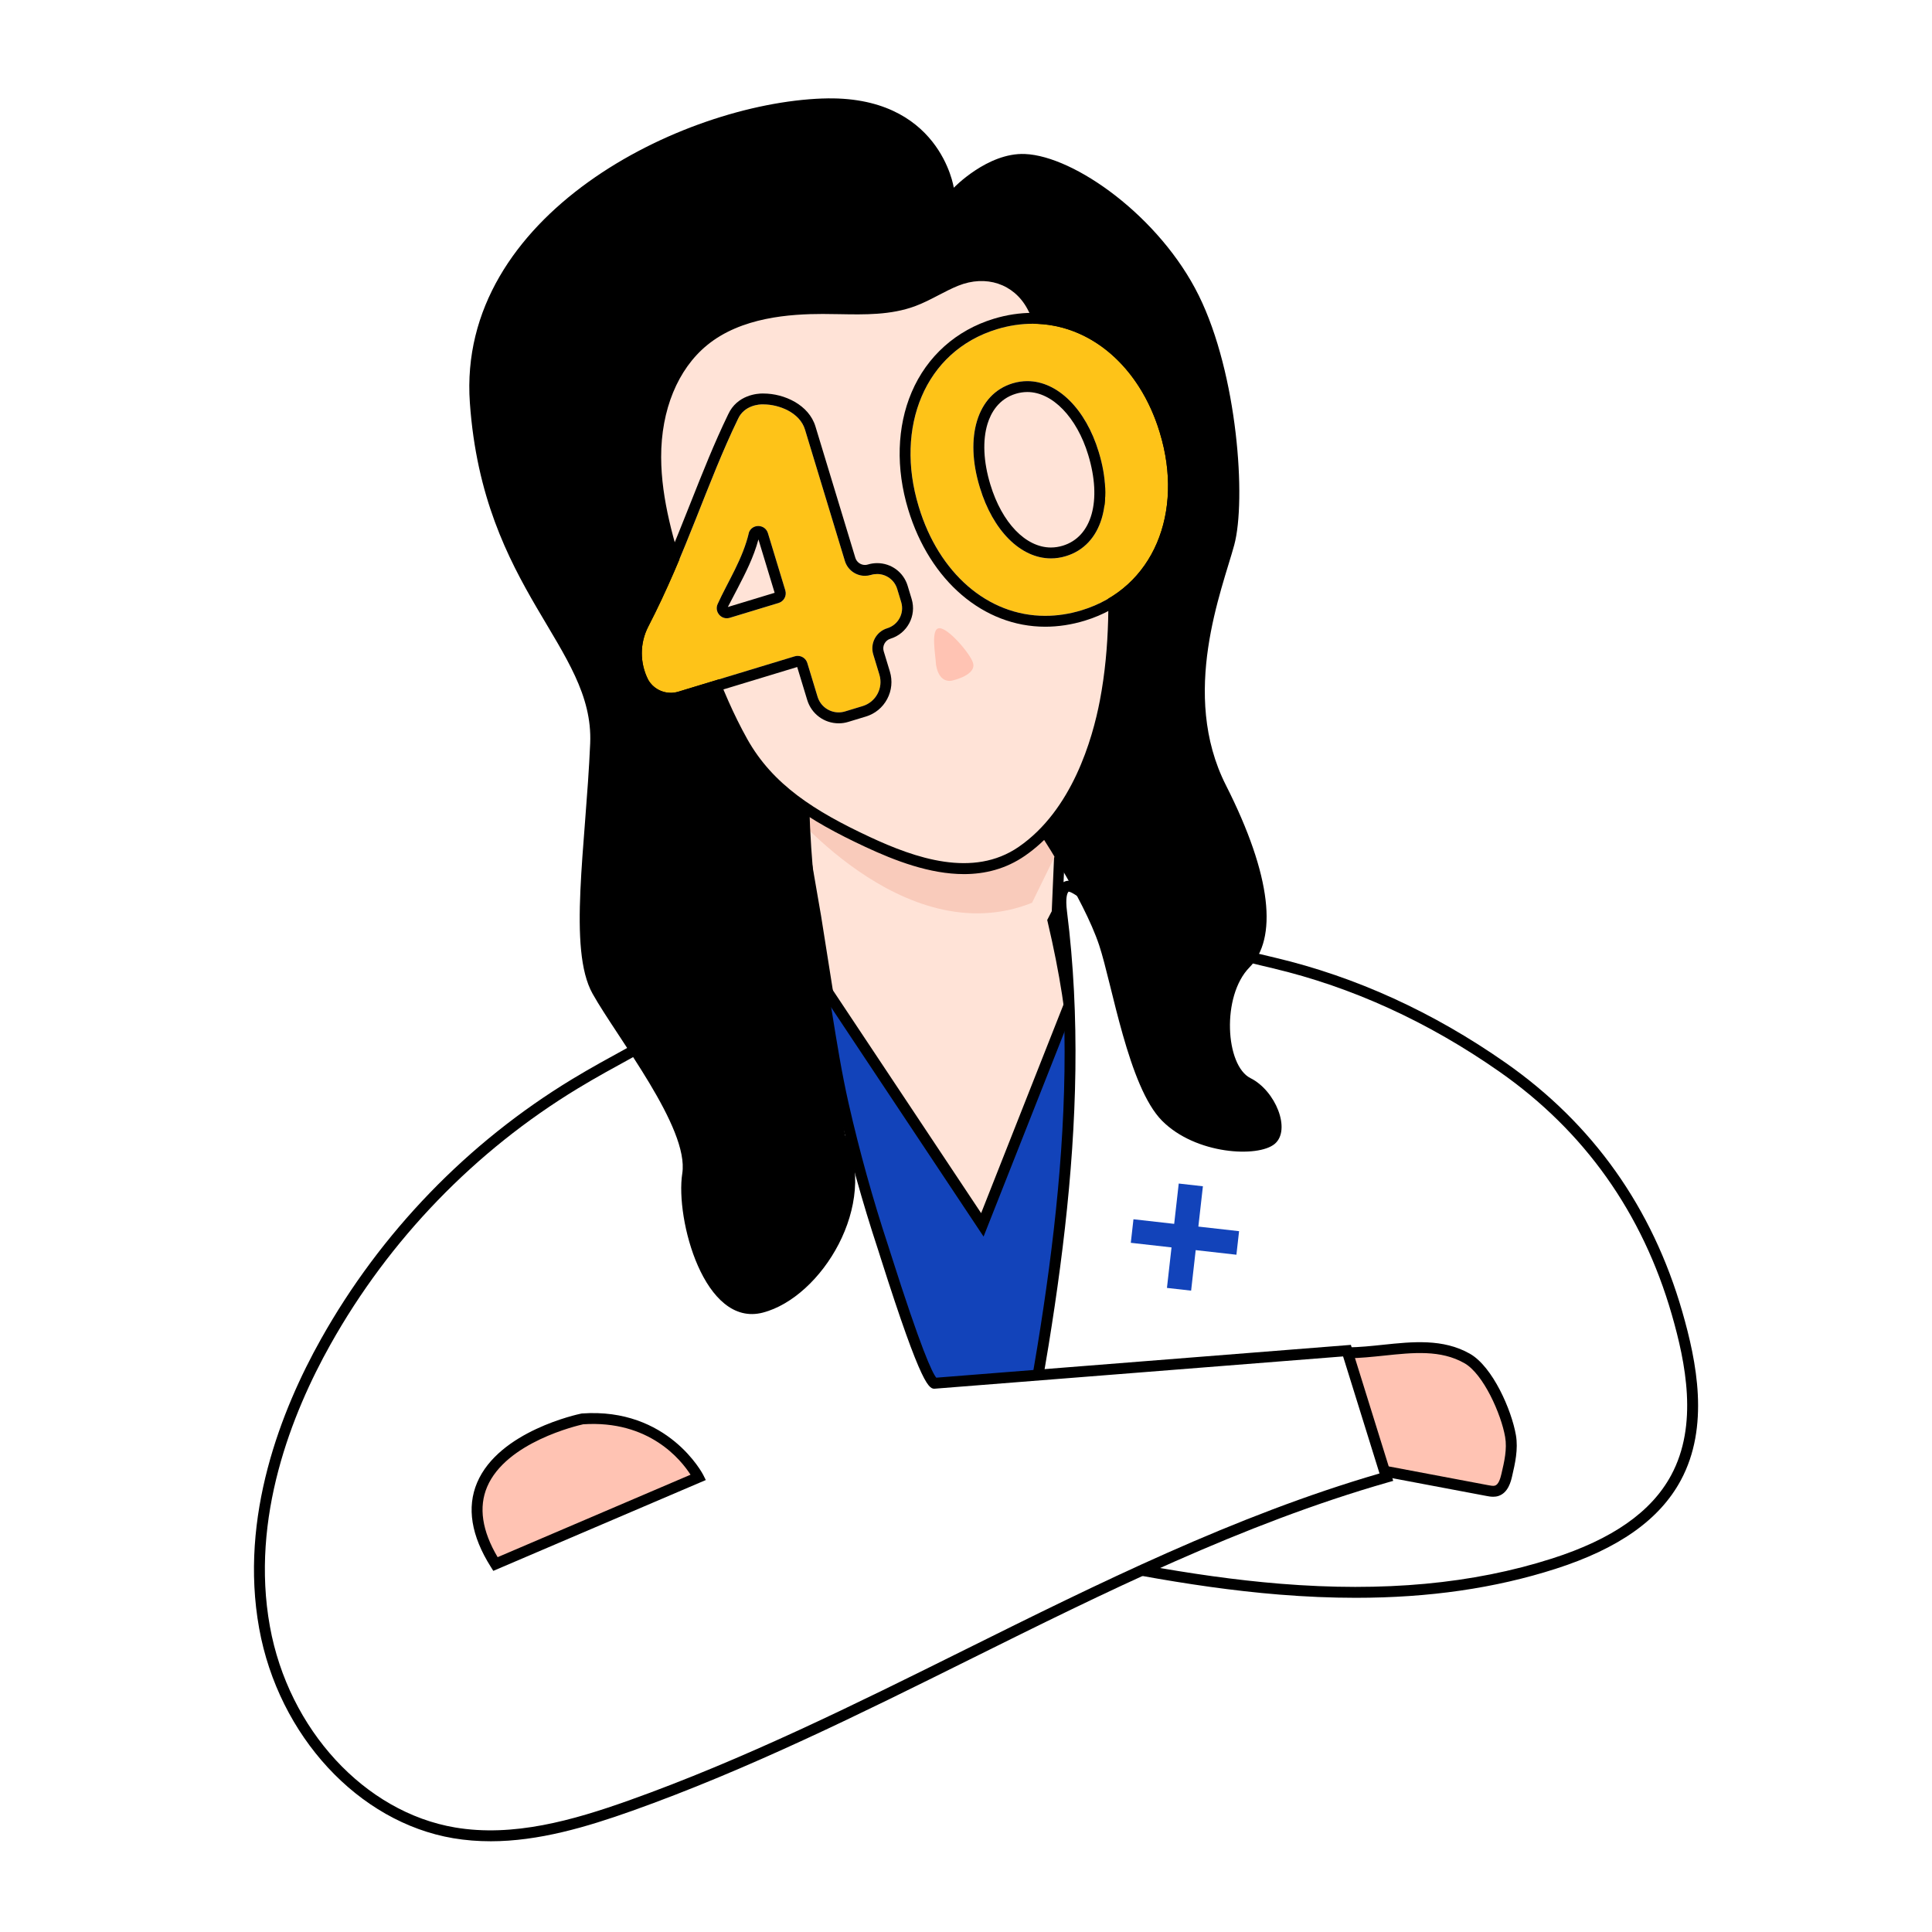 <?xml version="1.0" encoding="UTF-8"?>
<svg id="Layer_1" data-name="Layer 1" xmlns="http://www.w3.org/2000/svg" xmlns:xlink="http://www.w3.org/1999/xlink" viewBox="0 0 900 900">
  <defs>
    <style>
      .cls-1 {
        filter: url(#drop-shadow-2);
      }

      .cls-2 {
        fill: #fff;
      }

      .cls-3 {
        fill: #f9cbbb;
      }

      .cls-4 {
        fill: #fec318;
      }

      .cls-5 {
        fill: #ffe3d7;
      }

      .cls-6 {
        fill: #1243ba;
      }

      .cls-7 {
        filter: url(#drop-shadow-1);
      }

      .cls-8 {
        fill: #ffc3b3;
      }
    </style>
    <filter id="drop-shadow-1" x="462.84" y="407.13" width="331.2" height="340.32" filterUnits="userSpaceOnUse">
      <feOffset dx="0" dy="1"/>
      <feGaussianBlur result="blur" stdDeviation="1"/>
      <feFlood flood-color="#000" flood-opacity=".19"/>
      <feComposite in2="blur" operator="in"/>
      <feComposite in="SourceGraphic"/>
    </filter>
    <filter id="drop-shadow-2" x="115.08" y="430.41" width="537.12" height="430.32" filterUnits="userSpaceOnUse">
      <feOffset dx="0" dy="1"/>
      <feGaussianBlur result="blur-2" stdDeviation="1"/>
      <feFlood flood-color="#000" flood-opacity=".19"/>
      <feComposite in2="blur-2" operator="in"/>
      <feComposite in="SourceGraphic"/>
    </filter>
  </defs>
  <g>
    <g>
      <path class="cls-5" d="M364.13,335.26l15.86,91.83,21.59,136.25c25.07,26.18,132.08,48.8,88.94-134.44l1.94-3.76,2.03-47.36-130.36-42.52Z"/>
      <path d="M446.71,583.46c-19.13,0-37.83-8.82-46.97-18.36l-.55-.57-21.71-137.03-16.57-95.94,136.19,44.43-2.39,50.34-1.51,2.92c23.39,100.15,1.42,135.83-21.17,148.1-7.97,4.33-16.69,6.12-25.32,6.12ZM403.96,562.14c12.77,12.72,43.4,22.8,65.65,10.73,21.11-11.47,41.45-45.65,18.44-143.39l-.22-.91,2.12-4.09,1.92-44.88-124.53-40.62,15.15,87.68,21.46,135.48Z"/>
    </g>
    <g>
      <path class="cls-6" d="M376.46,448.58l81.15,122.02,51.81-131.2,61.85,8.7,63.3,97.42-76.83,55.09-84.08,86.69h-88.43l-36.32-102.15s-23.6-71.52-23.6-72.97,51.15-63.6,51.15-63.6Z"/>
      <path d="M474.74,689.82h-91.29l-36.92-103.83c-23.74-71.96-23.74-73.31-23.74-73.82,0-1.16,0-2.36,51.73-65.21l2.18-2.65,80.35,120.82,50.76-128.54,64.97,9.13,65.26,100.43-78.8,56.5-84.48,87.16ZM387.02,684.75h85.57l83.33-85.91,75.21-53.97-61.35-94.42-58.73-8.26-52.86,133.86-81.94-123.21c-18.61,22.63-44.61,54.55-48.27,59.81,1.5,5.18,14.56,45.09,23.34,71.7l35.7,100.41Z"/>
    </g>
    <g class="cls-7">
      <path class="cls-2" d="M495.71,412.93c.35-.42.78-.76,1.3-.97,2.7-1.09,9.36,4.84,11.67,6.18,8.6,4.97,17.65,9.13,26.9,12.72,18.8,7.28,38.42,12.13,58.01,16.77,37.92,8.98,73.87,25.8,106.38,48.55,40.53,28.37,67.55,66.93,81.25,114.47,7.27,25.24,11.99,53.64-.48,76.76-11.3,20.95-34.3,32.78-56.96,40.04-40.96,13.12-84.79,15.34-127.66,11.85-42.87-3.49-85.07-12.54-127.12-21.57,18.88-96.91,37.85-195.81,25.54-293.77-.32-2.52-.96-8.45,1.18-11.02Z"/>
      <path d="M631.56,743.32c-11.47,0-23.34-.5-35.65-1.5-43.16-3.51-86.01-12.71-127.45-21.61l-2.43-.53.48-2.44c18.63-95.6,37.89-194.46,25.51-292.97-.51-4.06-.88-9.82,1.74-12.96.63-.77,1.41-1.34,2.31-1.69,3.08-1.29,6.93,1.3,11.64,4.76.92.68,1.71,1.26,2.24,1.58,7.96,4.61,16.65,8.71,26.55,12.55,18.4,7.12,37.78,11.95,57.67,16.66,37.43,8.87,73.52,25.33,107.25,48.94,40.6,28.42,68.27,67.39,82.23,115.84,6.77,23.48,12.81,53.64-.68,78.66-9.88,18.33-29,31.83-58.43,41.25-28.13,9.01-58.79,13.46-92.99,13.46ZM471.96,715.76c40.52,8.7,82.37,17.58,124.36,21,48.3,3.92,89.74.08,126.68-11.74,28.12-9,46.27-21.7,55.5-38.83,12.62-23.41,6.77-52.29.27-74.85-13.64-47.31-40.64-85.36-80.27-113.1-33.2-23.23-68.69-39.44-105.5-48.16-20.08-4.76-39.64-9.63-58.34-16.87-10.15-3.93-19.07-8.15-27.25-12.89-.64-.37-1.6-1.06-2.71-1.87-1.54-1.12-5.59-4.09-6.92-4.09h-.02l-.11.19c-.46.55-1.43,2.52-.6,9.08,12.38,98.47-6.54,196.89-25.09,292.13Z"/>
    </g>
    <g>
      <path class="cls-8" d="M621.82,680.96c23.7,4.47,47.4,8.95,71.1,13.42,1.41.27,2.9.53,4.27.1,2.91-.91,4.02-4.36,4.71-7.32,1.39-5.97,2.79-12.14,1.75-18.18-1.89-11.01-10.49-30.62-20.19-36.15-16.54-9.41-36.49-2.82-55.52-2.64-11.13.11-22.96,8.53-31.06,16.17,6.12,7.57,10.25,10.53,14.66,19.21.8,1.57,1.58,3.17,2.71,4.51.87,1.03,1.93,1.88,2.85,2.86,1.95,2.08,4.26,5.21,4.71,8.02Z"/>
      <path d="M695.57,697.24c-1.16,0-2.24-.2-3.12-.37l-72.85-13.75-.28-1.76c-.28-1.76-1.83-4.32-4.06-6.68-.36-.38-.74-.74-1.12-1.1-.63-.59-1.25-1.19-1.81-1.85-1.25-1.49-2.08-3.12-2.88-4.69-3.08-6.06-5.85-9.15-9.35-13.07-1.58-1.77-3.29-3.68-5.18-6.02l-1.48-1.83,1.71-1.62c6.62-6.24,19.7-16.73,32.78-16.85,5.35-.05,10.92-.63,16.3-1.2,13.78-1.44,28.01-2.94,40.5,4.17,10.64,6.05,19.43,26.27,21.44,37.92,1.14,6.63-.42,13.3-1.78,19.19-.54,2.31-1.8,7.72-6.43,9.17-.8.25-1.61.34-2.38.34ZM623.87,678.76l69.52,13.12c1.06.2,2.25.42,3.05.17,1.64-.52,2.46-3.2,2.99-5.48,1.33-5.67,2.7-11.54,1.72-17.17-1.84-10.66-10.13-29.36-18.95-34.37-11.07-6.31-23.88-4.96-37.46-3.53-5.5.57-11.19,1.17-16.78,1.23-10.35.1-21.16,8.11-27.6,13.86,1.24,1.47,2.4,2.76,3.5,3.99,3.6,4.02,6.71,7.5,9.93,13.83.86,1.69,1.53,3,2.39,4.03.44.51.94.98,1.43,1.44.45.43.9.86,1.33,1.31,1.47,1.57,3.84,4.42,4.92,7.57Z"/>
    </g>
    <g class="cls-1">
      <path class="cls-2" d="M373.93,435.2c-8.94-1.57-23.22,16.84-29.88,22.29-23.01,18.84-50.69,30.91-76.12,46.33-48.21,29.23-88.67,71.1-116.23,120.28-22.62,40.36-36.71,87.49-28.47,133.01,8.24,45.52,42.74,88,88.36,95.7,27.57,4.66,55.64-3.27,81.98-12.64,120.76-42.96,229.03-117.78,352.25-153.07-6.11-19.65-12.23-39.29-18.34-58.94-63.97,5.06-127.94,10.12-191.91,15.18-4.51.36-22.13-56.94-24.17-63.13-7.22-21.88-13.4-44.11-18.51-66.58-5.13-22.56-7.9-45.35-12.08-68.05-1.26-6.85-3.74-9.84-6.86-10.39Z"/>
      <path d="M228.49,856.73c-5.77,0-11.55-.44-17.33-1.41-44.18-7.46-81.37-47.66-90.43-97.75-9.42-52.11,10.43-102.02,28.75-134.7,27.88-49.74,68.38-91.65,117.14-121.21,8.42-5.11,17.21-9.91,25.71-14.57,17.14-9.37,34.86-19.07,50.11-31.55,1.64-1.34,3.83-3.58,6.36-6.17,7.85-8.03,17.63-18.06,25.56-16.64h0c4.54.79,7.55,4.97,8.92,12.42,1.58,8.52,2.94,17.05,4.32,25.58,2.24,13.93,4.55,28.34,7.74,42.37,5.07,22.31,11.28,44.62,18.45,66.34l1.25,3.92c14.08,44.29,19.23,55.16,21.11,57.42l193.14-15.28,19.72,63.35-2.5.71c-67.84,19.43-132.33,51.47-194.71,82.46-50.73,25.21-103.2,51.28-157.39,70.56-21.12,7.51-43.45,14.16-65.93,14.16ZM372.76,437.64c-5.39,0-14.32,9.13-20.32,15.26-2.64,2.7-4.93,5.03-6.78,6.55-15.61,12.78-33.54,22.59-50.89,32.08-8.45,4.63-17.19,9.4-25.52,14.46-48,29.1-87.89,70.38-115.33,119.35-17.92,31.96-37.35,80.7-28.19,131.32,8.69,48.03,44.17,86.54,86.28,93.65,27.09,4.58,54.81-3.32,80.71-12.52,53.91-19.19,106.23-45.18,156.83-70.32,61.81-30.71,125.71-62.46,193.08-82.08l-16.97-54.52-189.9,15.01c-2.85.29-6,.51-25.55-61l-1.23-3.87c-7.22-21.86-13.47-44.34-18.58-66.8-3.23-14.2-5.55-28.68-7.81-42.69-1.36-8.49-2.73-16.99-4.3-25.46-.65-3.54-2.02-7.86-4.8-8.35h0c-.23-.04-.48-.06-.73-.06Z"/>
    </g>
    <g>
      <path class="cls-8" d="M271.28,660.99s-73.59,15.18-40.48,67.61l94.51-40.4s-14.94-29.97-54.04-27.21Z"/>
      <path d="M229.81,731.78l-1.15-1.83c-9.16-14.5-11.31-27.73-6.39-39.31,10.2-23.99,46.94-31.82,48.5-32.14l.33-.05c40.21-2.86,56.33,28.3,56.49,28.61l1.2,2.4-98.97,42.3ZM271.63,663.5c-2.58.57-35.86,8.32-44.7,29.13-4.03,9.48-2.38,20.49,4.89,32.76l89.86-38.41c-4.34-6.78-19.19-25.55-50.05-23.49Z"/>
    </g>
    <path class="cls-3" d="M364.13,372.88s56.34,71.68,116.62,47.68l17.56-35.85-134.17-11.83Z"/>
    <g>
      <path class="cls-3" d="M352.75,244.42c.71,18.41-13.64,33.92-32.05,34.63-18.41.71-33.92-13.64-34.63-32.05-.71-18.41,13.64-33.92,32.05-34.63,18.41-.71,33.92,13.64,34.63,32.05Z"/>
      <path d="M319.4,280.35c-18.49,0-33.88-14.67-34.6-33.3-.74-19.08,14.19-35.21,33.27-35.95,19.1-.68,35.21,14.2,35.95,33.27h0c.36,9.25-2.9,18.08-9.19,24.86-6.28,6.79-14.83,10.73-24.08,11.08-.45.01-.9.02-1.35.02ZM319.42,213.61c-.42,0-.83,0-1.25.02-17.68.68-31.51,15.63-30.83,33.31.67,17.26,14.93,30.86,32.06,30.86.42,0,.83,0,1.25-.02,17.68-.68,31.51-15.63,30.83-33.31h0c-.66-17.26-14.92-30.86-32.06-30.86Z"/>
    </g>
    <path d="M383.17,45.88c-65.78,2.4-170.47,54.13-164.29,141.74,6.17,87.62,57.98,113.69,56.05,158.68-2.06,47.93-10.47,95.91,1.12,116.61,11.59,20.7,45.08,62.48,41.78,83.72-3.3,21.24,10.24,71.99,37.59,64.82,27.35-7.17,54.06-50.49,38.23-82.67-5.48-33.58-19.55-143.69-15.95-162.52,3.6-18.83,104.38,18.36,104.38,18.36,0,0,22.6,33.56,29.96,55.73,6.04,18.2,13.63,65.96,29.28,81.73,15.64,15.77,44.75,17.29,52.49,10.79,7.74-6.5.44-24.77-11.28-30.63-11.72-5.86-13.59-38.24-.5-51.58,13.1-13.34,10.59-42.33-10.95-84.88-21.55-42.55-1.79-90.99,3.87-111.88,5.66-20.89,1.59-79.58-16.51-116.24-18.1-36.66-57.85-64.98-81.01-65.92-17.36-.71-33.12,15.72-33.12,15.72,0,0-6.39-43.57-61.12-41.57Z"/>
    <g>
      <path class="cls-5" d="M383.63,143.71c-19.81,0-40.64,2.63-55.86,15.12-15.6,12.79-22.36,33.95-22.31,54.13.05,20.17,6.03,39.81,11.97,59.08,7.74,25.12,15.61,50.44,28.42,73.39,12.81,22.95,34.48,35.65,58.3,46.77,23.82,11.11,50.24,19.29,71.88,4.37,22.15-15.27,33.78-43.33,38.83-69.76,4.56-23.88,4.56-47.8,3.21-72.07-.64-11.62-1.94-23.33-.2-34.83.89-5.85,2.56-11.69,2.01-17.58-1.67-17.83-21.61-27.46-30.91-42.76-3.27-5.38-5.19-11.48-8.2-17.01-7.14-13.16-21.66-17.32-35.31-11.83-6.89,2.77-13.15,6.97-20.12,9.54-12.26,4.51-25.73,3.63-38.79,3.47-.97-.01-1.95-.02-2.92-.02Z"/>
      <path d="M449.03,407.19c-15.92,0-32.14-6.24-45.95-12.69-26.58-12.4-46.86-25.27-59.45-47.82-13.07-23.41-20.98-49.07-28.63-73.88-5.92-19.2-12.04-39.05-12.08-59.83-.05-23.5,8.42-43.94,23.24-56.09,17.15-14.07,41.02-15.7,57.47-15.7l7.52.09c11.28.21,22.92.44,33.31-3.39,3.57-1.31,6.91-3.05,10.45-4.9,3.08-1.61,6.26-3.27,9.59-4.6,15.42-6.21,30.89-1.01,38.48,12.97,1.37,2.52,2.53,5.16,3.68,7.8,1.4,3.22,2.73,6.26,4.46,9.1,3.38,5.56,8.42,10.52,13.29,15.31,8.28,8.15,16.86,16.58,17.98,28.53.44,4.71-.42,9.29-1.24,13.71-.28,1.5-.56,2.99-.79,4.49-1.39,9.21-.77,18.83-.16,28.14l.38,6.17c1.18,21.34,1.72,46.67-3.26,72.69-6.23,32.59-20.4,57.94-39.88,71.37-8.93,6.16-18.63,8.53-28.44,8.53ZM383.63,146.25c-15.68,0-38.36,1.51-54.25,14.55-13.64,11.18-21.44,30.19-21.39,52.16.05,20.02,6.05,39.5,11.86,58.34,7.58,24.57,15.41,49.97,28.21,72.9,11.93,21.37,31.48,33.72,57.16,45.7,21.11,9.85,48.08,19.27,69.36,4.58,24.8-17.1,34.32-50.03,37.78-68.14,4.87-25.49,4.34-50.43,3.18-71.46l-.38-6.12c-.62-9.58-1.27-19.48.21-29.23.23-1.55.53-3.1.81-4.66.8-4.27,1.55-8.3,1.17-12.3-.95-10.11-8.49-17.53-16.48-25.38-5.09-5.01-10.36-10.19-14.08-16.3-1.9-3.13-3.36-6.48-4.77-9.71-1.1-2.51-2.19-5.01-3.49-7.41-6.29-11.58-19.22-15.86-32.13-10.68-3.1,1.24-6.17,2.85-9.14,4.39-3.53,1.84-7.17,3.74-11.04,5.17-11.29,4.15-23.42,3.92-35.16,3.7l-7.43-.09Z"/>
    </g>
  </g>
  <g>
    <g>
      <path class="cls-4" d="M370.25,305.75l-54.28,16.48c-5.39,1.64-11.2-.67-14.01-5.56h0c-3.95-7.78-3.97-17.02.04-24.77,17.7-34.25,27.45-67.11,41.81-96.72,3.23-7.09,11.47-6.79,11.47-6.79,7.26-.13,17.25,3.59,19.73,11.74l18.58,61.19c1.57,5.16,7.02,8.07,12.18,6.51h0c5.16-1.57,10.61,1.35,12.18,6.51l1.87,6.16c1.57,5.16-1.35,10.61-6.51,12.18h0c-5.16,1.57-8.07,7.02-6.51,12.18l2.87,9.45c1.88,6.2-1.62,12.75-7.82,14.63l-8.17,2.48c-5.43,1.65-11.16-1.42-12.81-6.84l-4.77-15.7c-.75-2.48-3.38-3.88-5.86-3.13ZM365.83,275.04l-8.1-26.66c-1.27-4.18-7.05-4.51-8.79-.51-2.87,12.51-9.86,23.02-14.65,33.57-1.6,3.67,1.83,7.53,5.67,6.37l22.75-6.91c2.48-.75,3.88-3.38,3.13-5.86Z"/>
      <path d="M355.64,188.38c7.23,0,16.93,3.73,19.36,11.74l18.58,61.19c1.28,4.21,5.15,6.93,9.34,6.93.94,0,1.9-.14,2.84-.42.94-.29,1.9-.42,2.84-.42,4.19,0,8.06,2.72,9.34,6.93l1.87,6.16c1.57,5.16-1.35,10.61-6.51,12.18h0c-5.16,1.57-8.07,7.02-6.51,12.18l2.87,9.45c1.88,6.2-1.62,12.75-7.82,14.63l-8.17,2.48c-.99.3-2,.45-2.99.45-4.41,0-8.48-2.86-9.83-7.29l-4.77-15.7c-.61-2.03-2.48-3.33-4.49-3.33-.45,0-.91.07-1.37.2l-54.28,16.48c-1.16.35-2.35.52-3.51.52-4.25,0-8.29-2.24-10.49-6.08h0c-3.95-7.79-3.97-17.02.03-24.77,17.7-34.25,27.45-67.11,41.81-96.73,2.97-6.53,10.19-6.79,11.32-6.79.1,0,.15,0,.15,0,.12,0,.24,0,.36,0M338.56,288.01c.45,0,.92-.07,1.39-.21l22.75-6.91c2.48-.75,3.88-3.38,3.13-5.86l-8.1-26.66c-.67-2.2-2.58-3.33-4.5-3.33-1.73,0-3.46.92-4.29,2.82-2.87,12.51-9.87,23.02-14.65,33.57-1.4,3.22,1.06,6.58,4.27,6.58M355.64,183.31h-.45s-.01,0-.02,0c-2.02,0-11.77.49-15.98,9.76-6.39,13.18-11.82,26.88-17.57,41.37-7.08,17.84-14.39,36.29-24.13,55.13-4.73,9.15-4.75,20.14-.05,29.4,3.17,5.55,8.88,8.86,15.02,8.86,1.69,0,3.37-.25,4.99-.74l53.92-16.37,4.66,15.34c1.98,6.51,7.88,10.89,14.68,10.89,1.51,0,3.01-.22,4.46-.67l8.17-2.48c4.3-1.3,7.83-4.2,9.94-8.16,2.11-3.96,2.56-8.51,1.26-12.8l-2.87-9.45c-.37-1.2-.24-2.47.35-3.57.59-1.11,1.58-1.92,2.77-2.28,7.83-2.38,12.27-10.68,9.89-18.51l-1.87-6.17c-1.91-6.3-7.62-10.53-14.2-10.53-1.46,0-2.91.22-4.31.64-.45.14-.91.21-1.37.21-2.04,0-3.89-1.37-4.48-3.33l-18.58-61.19c-3.06-10.07-14.5-15.34-24.22-15.34h0ZM339.06,282.77c1.38-2.59,2.93-5.57,4.49-8.6,3.69-7.13,7.5-14.49,9.76-22.89l7.55,24.87-21.8,6.62h0Z"/>
    </g>
    <g>
      <path class="cls-4" d="M428.06,236.24l-.11-.36c-11.14-36.68,2.72-72.28,36.52-82.54,33.43-10.15,64.59,11.18,75.78,48.06l.1.36c11.14,36.68-2.72,72.28-36.52,82.54-33.98,10.31-64.58-11.19-75.77-48.06ZM511.9,210.78l-.11-.36c-6.97-22.96-23.44-36.9-40.07-31.85-16.63,5.04-22.37,25.15-15.34,48.28l.11.36c7.02,23.13,23.26,36.96,40.07,31.85,16.8-5.1,22.37-25.15,15.34-48.28Z"/>
      <path d="M481.07,150.82c26.75,0,49.86,19.91,59.17,50.58l.1.36c11.14,36.68-2.73,72.28-36.52,82.54-5.76,1.75-11.42,2.58-16.91,2.58-26.89,0-49.57-20.02-58.86-50.64l-.11-.36c-11.14-36.68,2.72-72.28,36.52-82.54,5.63-1.71,11.19-2.52,16.61-2.52M489.57,260.12c2.3,0,4.64-.34,6.99-1.06,16.8-5.1,22.37-25.15,15.34-48.28l-.11-.36c-6.01-19.79-19.08-32.88-33.22-32.88-2.26,0-4.55.33-6.85,1.03-16.63,5.05-22.37,25.15-15.34,48.28l.11.36c6.04,19.9,18.9,32.91,33.08,32.91M481.08,145.74h0c-6,0-12.09.92-18.09,2.74-17.56,5.33-31.17,17.49-38.31,34.23-6.85,16.06-7.42,35.47-1.6,54.64,10.11,33.31,35.13,54.6,63.83,54.6,6.07,0,12.26-.94,18.38-2.8,17.56-5.33,31.16-17.49,38.3-34.23,6.85-16.07,7.42-35.47,1.6-54.64-10.09-33.27-35.22-54.54-64.12-54.54h0ZM489.57,255.05c-11.74,0-22.82-11.5-28.22-29.31-3.26-10.71-3.68-20.64-1.32-28.31,1.55-5.03,5.09-11.55,13.17-14,1.78-.54,3.58-.81,5.37-.81,11.65,0,23.05,11.77,28.36,29.28,6.49,21.34,1.68,38.2-11.85,42.31-1.83.56-3.69.84-5.52.84h0Z"/>
    </g>
  </g>
  <path class="cls-8" d="M453.21,308.62c2.01,5.81-9.28,8.32-9.28,8.32,0,0-6.34,2.32-7.91-7.35-.15-4.21-2.67-16.8,1.54-16.95,4.21-.15,14.33,11.85,15.65,15.98Z"/>
  <path class="cls-6" d="M545.74,581.09l-18.97-2.14,1.24-10.97,18.97,2.14,2.12-18.78,11.26,1.27-2.12,18.78,18.97,2.14-1.24,10.97-18.97-2.14-2.13,18.87-11.26-1.27,2.13-18.87Z"/>
</svg>
